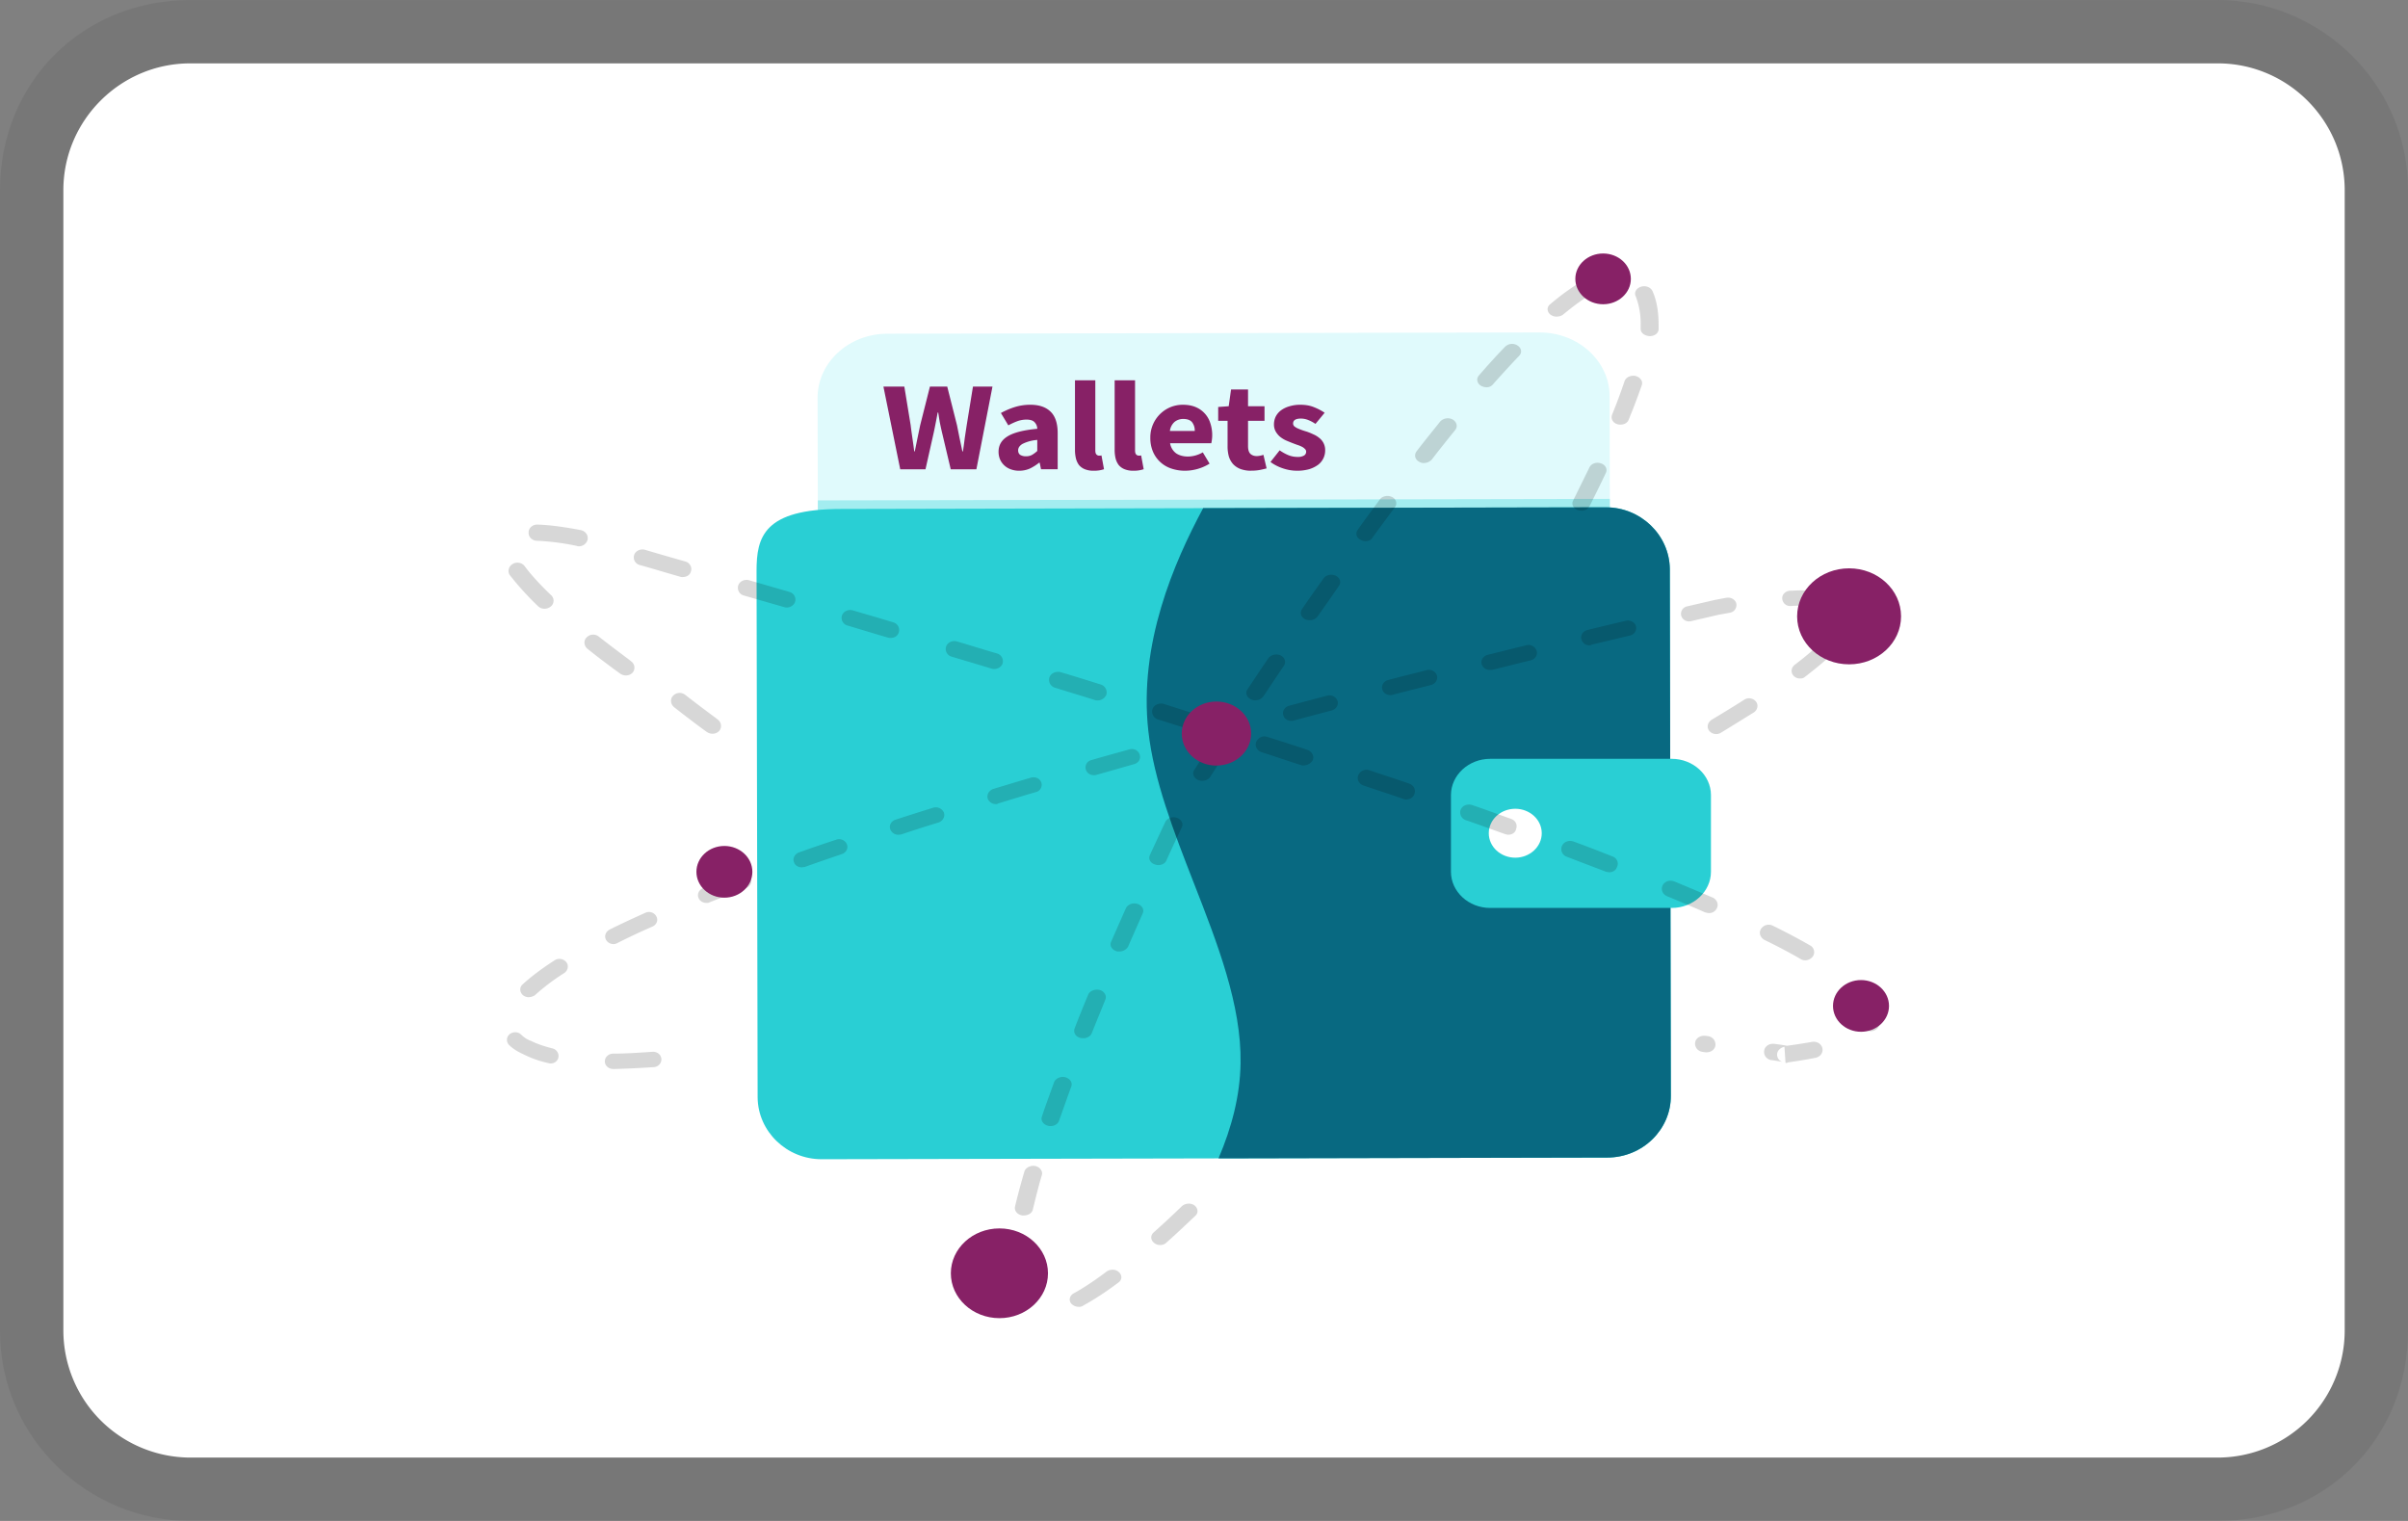 <svg xmlns="http://www.w3.org/2000/svg" role="img" viewBox="0 0 38 24" width="38" height="24" aria-labelledby="pi-ewalletindonesia"><rect x="0" y="0" width="38" height="24" fill="#808080" stroke="none"/><title id="pi-ewalletindonesia">E-wallet Indonesia</title><g clip-path="url(#pi-ewalletindonesia_clip0_24_2)"><path d="M35 .001H3c-1.7 0-3 1.3-3 3v18C0 22.7 1.4 24 3 24h32c1.7 0 3-1.3 3-3V3c0-1.7-1.4-3-3-3v.001z" fill="#000" fill-opacity=".07"/><path d="M35 1c1.1 0 2.001.9 2.001 2v18a2.006 2.006 0 01-2 2H3A2.007 2.007 0 011 21V3c0-1.1.9-2 2.001-2h32z" fill="#fff"/><path d="M24.313 12.21l-10.297.02c-.607.001-1.102-.45-1.103-1.004l-.011-4.95c0-.556.492-1.009 1.099-1.01l10.296-.02c.607 0 1.103.45 1.104 1.006l.01 4.95c.005.554-.491 1.008-1.098 1.009z" fill="#E0FAFC"/><path d="M25.404 7.872l.008 3.33c0 .555-.492 1.008-1.1 1.009l-10.296.02c-.607 0-1.102-.45-1.103-1.005l-.007-3.33" fill="#A3EDF0"/><path fill-rule="evenodd" clip-rule="evenodd" d="M16.456 10.983l-2.375.004c-.133 0-.243-.098-.243-.223 0-.121.106-.222.243-.222l2.375-.003c.133 0 .244.097.244.222-.001.122-.112.22-.244.223zM22.566 10.1l-8.533.014c-.133-.001-.243-.098-.243-.223 0-.121.106-.222.243-.222l8.533-.015c.133.001.243.098.243.223 0 .121-.111.22-.243.222z" fill="#29CFD4"/><path d="M14.206 7.404L13.941 6.1h.33l.1.61c.008.069.018.137.028.207.01.068.02.137.028.206h.009l.042-.206.043-.207.154-.61h.273l.154.61.041.205.044.208h.009c.01-.07.02-.14.028-.208l.031-.205.099-.61h.308l-.254 1.305h-.405l-.14-.592a5.895 5.895 0 01-.033-.153 9.117 9.117 0 01-.024-.15h-.009a10.682 10.682 0 01-.059.303l-.133.592h-.399zM16.082 7.428a.368.368 0 01-.135-.024.288.288 0 01-.167-.158.312.312 0 01-.022-.118c0-.104.048-.186.145-.244.096-.059.252-.098.466-.118a.153.153 0 00-.044-.105c-.024-.026-.067-.04-.127-.04a.43.43 0 00-.14.024 1.083 1.083 0 00-.146.067l-.117-.195c.07-.038.143-.07.22-.094a.822.822 0 01.245-.036c.14 0 .246.037.32.11.074.072.111.185.111.339v.568h-.263l-.021-.102h-.01a.735.735 0 01-.146.092.41.41 0 01-.169.034zm.11-.228a.19.19 0 00.094-.022.455.455 0 00.083-.062v-.174a.623.623 0 00-.236.064c-.044.028-.066.061-.066.1 0 .032.011.056.033.072a.17.17 0 00.092.022zM17.26 7.428a.36.36 0 01-.141-.024.237.237 0 01-.092-.066.293.293 0 01-.048-.104.578.578 0 01-.015-.138V6.001h.321v1.107c0 .03.006.052.018.064.013.012.026.018.04.018h.017a.078.078 0 00.022-.004l.04.218a.48.48 0 01-.162.024zM17.886 7.428a.361.361 0 01-.14-.024.237.237 0 01-.092-.066.295.295 0 01-.049-.104.578.578 0 01-.015-.138V6.001h.322v1.107c0 .03.006.052.018.064a.059.059 0 00.039.018h.017a.078.078 0 00.022-.004l.04.218a.479.479 0 01-.162.024zM18.703 7.428a.673.673 0 01-.217-.034.477.477 0 01-.291-.266.55.55 0 01-.042-.22.516.516 0 01.322-.485.517.517 0 01.19-.036c.078 0 .145.012.202.036a.405.405 0 01.232.252.596.596 0 01.016.319h-.65a.245.245 0 00.096.16c.05.033.113.05.186.05a.477.477 0 00.234-.066l.107.178a.74.74 0 01-.385.112zm-.241-.628h.392a.211.211 0 00-.042-.137c-.027-.034-.074-.052-.14-.052a.215.215 0 00-.136.046.227.227 0 00-.074.143zM19.747 7.428a.479.479 0 01-.173-.028.312.312 0 01-.116-.078.328.328 0 01-.066-.12.596.596 0 01-.02-.158V6.64h-.148v-.218l.166-.012.037-.264h.268v.264h.26v.23h-.26v.399c0 .056.012.097.037.122.026.024.06.036.103.036a.372.372 0 00.103-.02l.05.214c-.03.008-.064.016-.103.024a.7.7 0 01-.138.012zM20.466 7.428a.696.696 0 01-.222-.038.702.702 0 01-.195-.1l.145-.184c.05.035.097.06.142.078a.383.383 0 00.138.026.193.193 0 00.105-.022.07.07 0 00.033-.062.055.055 0 00-.02-.042.158.158 0 00-.05-.036.407.407 0 00-.07-.028 3.193 3.193 0 01-.182-.072.452.452 0 01-.092-.058.313.313 0 01-.067-.082.226.226 0 01-.027-.11c0-.046.01-.088.029-.127a.285.285 0 01.085-.098.414.414 0 01.131-.062.569.569 0 01.171-.024c.084 0 .157.013.22.04a.857.857 0 01.164.086l-.145.176a.582.582 0 00-.116-.062.313.313 0 00-.114-.022c-.082 0-.123.026-.123.078 0 .016.006.03.018.043.012.01.027.02.046.03a1.095 1.095 0 00.149.054c.035.012.07.026.103.042a.379.379 0 01.094.056.24.24 0 01.096.2.282.282 0 01-.114.228.47.47 0 01-.14.068.697.697 0 01-.192.024z" fill="#872166"/><path d="M25.363 18.266l-12.398.026c-.552 0-1.003-.438-1.009-.973l-.017-8.31c0-.536.112-.978 1.338-.978l12.064-.026c.552 0 1.003.437 1.01.973l.016 8.31c.005.535-.446.978-1.004.978z" fill="#29CFD4"/><path d="M19.229 18.279c.208-.488.34-.986.348-1.5.016-.917-.362-1.884-.74-2.852-.314-.806-.628-1.612-.715-2.389-.155-1.377.404-2.662.865-3.52l6.354-.013c.552 0 1.004.437 1.01.973l.016 8.31c.005.535-.446.978-1.004.978l-6.134.013z" fill="#086981"/><path d="M26.381 14.327h-2.865c-.34 0-.619-.257-.619-.571v-1.21c0-.314.279-.572.619-.572h2.865c.34 0 .619.258.619.572v1.21c0 .314-.279.571-.619.571z" fill="#29CFD4"/><path d="M23.912 13.534c.23 0 .418-.173.418-.386 0-.213-.187-.386-.418-.386-.231 0-.418.173-.418.386 0 .213.187.386.418.386z" fill="#fff"/><path d="M17.025 20.621a.16.16 0 01-.119-.05c-.045-.052-.028-.127.04-.164.153-.084.323-.196.515-.341.057-.042.147-.042.198.01.051.046.051.12-.011.163-.198.149-.385.27-.55.36a.106.106 0 01-.073.022zm-.917-.009a.147.147 0 01-.13-.07c-.068-.126-.097-.294-.097-.513v-.09c0-.065.068-.116.148-.111.079 0 .141.056.136.121v.084c0 .182.022.327.073.42.028.061 0 .126-.073.154-.017 0-.034.005-.057.005zm2.202-.966a.147.147 0 01-.096-.033c-.057-.042-.062-.117-.011-.163.141-.127.294-.267.447-.416.051-.047.142-.056.198-.014.057.042.068.117.017.163-.158.15-.311.295-.453.42a.14.14 0 01-.102.043zm-2.151-.467h-.028c-.08-.014-.125-.075-.114-.136.04-.172.09-.354.148-.555.017-.06.096-.103.17-.089.073.014.124.08.107.14-.057.192-.102.378-.142.542-.01.06-.073.098-.141.098zm.419-1.41c-.011 0-.029 0-.04-.005-.073-.018-.119-.084-.096-.145.057-.172.125-.354.192-.541.023-.06.102-.098.176-.08.074.02.119.085.096.145-.068.187-.13.364-.192.537-.017.056-.074.089-.136.089zm.515-1.387c-.017 0-.028 0-.045-.004-.074-.02-.113-.084-.09-.15.067-.173.14-.355.214-.532.023-.06.108-.093.181-.075.074.02.114.09.091.15-.073.182-.147.36-.215.532-.023.051-.074.08-.136.08zm.572-1.368c-.017 0-.034 0-.045-.004-.074-.024-.114-.089-.085-.15.079-.182.158-.36.232-.527.028-.06.107-.094.181-.07.074.023.113.088.085.15-.074.167-.153.345-.232.527a.16.16 0 01-.136.074zm.611-1.363c-.017 0-.034-.005-.05-.01-.074-.023-.108-.088-.08-.149.096-.205.176-.382.244-.523.028-.06.113-.088.18-.065.074.024.108.094.08.15-.068.144-.153.322-.243.522-.017.047-.074.075-.13.075zm.697-1.33a.178.178 0 01-.068-.014c-.068-.033-.097-.103-.057-.16l.323-.494a.158.158 0 01.192-.047c.068.033.097.103.057.159-.108.159-.215.327-.323.495-.022.037-.073.06-.124.06zm.838-1.27a.176.176 0 01-.068-.014c-.068-.033-.096-.103-.057-.159.113-.168.22-.332.329-.49.04-.056.124-.075.192-.047.068.033.09.103.057.159-.108.159-.215.322-.329.49a.155.155 0 01-.124.06zm.855-1.265a.177.177 0 01-.068-.014c-.068-.033-.09-.103-.051-.16.113-.167.226-.326.34-.485.039-.056.124-.074.192-.042.068.033.09.103.05.159-.107.159-.22.317-.339.486a.151.151 0 01-.124.056zm.883-1.247a.144.144 0 01-.074-.019c-.068-.032-.09-.102-.05-.158.118-.168.237-.327.35-.481.04-.056.13-.07.193-.038.068.033.085.108.045.16-.113.153-.232.312-.351.475-.017.038-.062.061-.113.061zm3.408-.48a.238.238 0 01-.056-.01c-.074-.024-.108-.094-.074-.154l.255-.518c.028-.061.107-.09.18-.066.074.024.108.089.08.15-.08.172-.17.35-.255.522a.142.142 0 01-.13.075zm-2.485-.752a.132.132 0 01-.074-.02c-.068-.032-.085-.107-.045-.163.124-.163.255-.322.373-.471a.165.165 0 01.199-.033c.062.038.084.108.04.164-.12.149-.244.303-.369.466a.168.168 0 01-.124.056zm3.102-.607c-.017 0-.028 0-.045-.005-.074-.019-.113-.084-.09-.15.073-.177.14-.359.198-.532.022-.06.101-.098.175-.08.074.02.119.085.096.146-.062.177-.13.36-.204.537-.017.056-.073.084-.13.084zm-2.117-.589a.194.194 0 01-.085-.023c-.063-.037-.08-.112-.034-.163.142-.164.277-.313.413-.453a.158.158 0 01.198-.019c.063.042.074.112.023.163-.13.136-.266.285-.408.444a.128.128 0 01-.107.051zm2.576-.807c-.085-.005-.147-.056-.142-.122v-.06a1.19 1.19 0 00-.079-.449c-.028-.06.011-.126.085-.149.074-.023.153.01.181.07.08.177.096.383.096.528v.07c0 .065-.062.112-.141.112zm-1.466-.308a.164.164 0 01-.102-.033c-.057-.047-.057-.122 0-.164.192-.163.373-.289.532-.378a.16.16 0 01.198.033c.045.051.028.126-.04.163-.147.08-.311.201-.492.35a.186.186 0 01-.096.029z" fill="#000" fill-opacity=".16"/><path d="M15.772 20.8c.423 0 .766-.317.766-.708 0-.39-.343-.708-.766-.708s-.767.317-.767.708c0 .391.344.708.767.708z" fill="#872166"/><path d="M9.677 16.868c-.074 0-.132-.053-.132-.12 0-.068.058-.122.132-.122.188 0 .398-.014.619-.029.073-.005.136.044.141.112.005.067-.047.125-.12.13-.226.015-.441.025-.64.03zm-.987-.087c-.01 0-.02 0-.031-.005a1.617 1.617 0 01-.399-.14c-.031-.015-.136-.058-.225-.145a.115.115 0 01.005-.17c.052-.044.136-.044.184.005a.448.448 0 00.136.092l.016.005c.094.048.21.087.34.12.069.015.11.083.095.146-.01.053-.063.092-.12.092zm-.346-1.046a.141.141 0 01-.094-.034c-.053-.049-.053-.126 0-.17.131-.12.299-.247.503-.378a.14.14 0 01.184.03c.042.053.026.13-.031.17a3.413 3.413 0 00-.467.353.194.194 0 01-.095.029zm1.338-.838a.132.132 0 01-.116-.063c-.036-.058-.01-.131.053-.165.173-.087.362-.174.566-.266a.132.132 0 01.173.058c.032.058.006.13-.062.16-.2.087-.383.174-.556.261a.112.112 0 01-.058.015zm1.463-.65a.133.133 0 01-.12-.072c-.027-.063 0-.13.068-.16l.582-.228a.14.14 0 01.173.068c.026.063-.005.13-.073.16-.2.077-.394.15-.577.223-.016.01-.037.01-.053.01zm1.506-.561c-.053 0-.105-.03-.12-.078-.027-.063.01-.13.073-.155.188-.068.388-.136.592-.203a.133.133 0 01.168.072c.026.063-.01.131-.079.155-.199.068-.398.136-.587.204-.016 0-.032.005-.047.005zm1.526-.514a.134.134 0 01-.126-.082c-.026-.063.01-.131.079-.155.194-.063.393-.126.598-.19a.14.14 0 01.168.078c.02.063-.016.131-.084.155-.205.063-.404.126-.593.19-.016 0-.026.004-.042.004zm1.537-.484a.136.136 0 01-.126-.083c-.02-.063.016-.13.084-.155.194-.058.394-.12.598-.179.068-.02.142.014.163.077a.118.118 0 01-.084.15c-.205.059-.404.122-.598.18-.01.01-.021.01-.037.01zm1.548-.456c-.058 0-.11-.034-.126-.087a.118.118 0 01.084-.15c.194-.058.398-.112.603-.17.068-.02.141.015.162.083.021.063-.015.13-.089.15-.204.058-.404.116-.598.17-.01.004-.02.004-.036.004zm1.557-.436c-.057 0-.11-.034-.125-.087-.021-.063.02-.13.089-.15.2-.053.398-.112.603-.165.068-.02.142.02.163.082.02.063-.021.131-.09.15-.204.054-.404.112-.603.165-.016.005-.026.005-.037.005zm8.262-.213a.14.14 0 01-.11-.053c-.042-.058-.021-.131.037-.17.183-.111.361-.218.519-.32a.14.14 0 01.183.03c.042.053.027.13-.031.17-.162.1-.34.212-.525.324a.128.128 0 01-.073.019zm-6.704-.208c-.057 0-.11-.034-.125-.088-.021-.063.02-.13.089-.15l.603-.16c.068-.019.142.02.163.083.02.063-.021.13-.09.15a95.58 95.58 0 00-.603.16c-.01.005-.026.005-.037.005zm1.563-.407c-.057 0-.11-.034-.125-.087-.021-.063.02-.131.089-.15.2-.054.404-.102.608-.156.069-.019.142.02.163.083.02.063-.021.13-.09.15-.204.053-.409.102-.608.155-.01.005-.02.005-.037.005zm6.463-.262a.134.134 0 01-.1-.043c-.047-.054-.037-.126.016-.17.184-.14.336-.271.451-.383a.134.134 0 01.184-.005.111.111 0 01.005.17c-.12.121-.283.257-.477.407-.021.02-.048.024-.08.024zm-4.894-.136a.128.128 0 01-.126-.087c-.02-.063.021-.13.094-.15.2-.048.404-.102.609-.15.068-.02.142.02.163.087.02.063-.021.131-.095.15-.204.049-.409.102-.608.15h-.037zm1.574-.387a.127.127 0 01-.126-.092c-.021-.063.02-.13.094-.15.2-.049.404-.097.609-.146.068-.014.141.025.157.088a.121.121 0 01-.095.145l-.608.145c-.01.01-.021.01-.031.01zm1.573-.378a.126.126 0 01-.126-.092.121.121 0 01.095-.145l.44-.102c.006 0 .074-.015.184-.034.073-.01.142.034.152.097a.123.123 0 01-.105.14c-.105.02-.168.03-.168.03l-.435.101c-.016.005-.026.005-.037.005zm2.224-.199c-.01 0-.026 0-.037-.004a1.714 1.714 0 00-.435-.044c-.047 0-.1 0-.147.005a.126.126 0 01-.136-.116c-.005-.068.052-.122.126-.126.052 0 .105-.005.157-.005.205 0 .378.02.509.053.068.02.11.087.09.15a.128.128 0 01-.127.087z" fill="#000" fill-opacity=".16"/><path d="M11.431 14.165c.244 0 .442-.183.442-.408 0-.225-.198-.408-.442-.408s-.441.183-.441.408c0 .225.197.408.441.408z" fill="#872166"/><path d="M28.177 16.773l-.017-.255c-.055.01-.116.056-.116.122 0 .072.056.113.094.118-.005 0-.038-.01-.182-.03a.13.13 0 01-.116-.149c.01-.072.083-.117.16-.107.083.01.15.02.2.03.143-.02.276-.04.392-.061.077-.015.15.03.166.097.017.072-.033.138-.105.153a7.366 7.366 0 01-.432.072c-.022.01-.033.01-.044.01zm-1.244-.168h-.017l-.044-.006c-.078-.01-.128-.071-.122-.143.006-.071.078-.117.155-.112l.044.005c.078.01.127.072.122.143-.006.066-.067.113-.139.113zm2.588-.332a.217.217 0 01-.055-.01c-.072-.031-.1-.103-.072-.17a.152.152 0 00.017-.07c0-.088-.067-.2-.189-.323a.121.121 0 01.006-.178c.055-.046.144-.046.194.005.177.178.265.342.265.495a.382.382 0 01-.039.174c-.022.05-.077.076-.127.076zm-1.034-1.12a.129.129 0 01-.072-.02c-.166-.097-.36-.199-.57-.301-.066-.036-.094-.113-.055-.174a.144.144 0 01.188-.05c.216.106.41.209.586.31a.12.12 0 01.044.174.156.156 0 01-.121.062zm-1.516-.745c-.022 0-.038-.005-.06-.01a36.732 36.732 0 00-.603-.256c-.072-.03-.1-.102-.072-.168.033-.067.11-.092.182-.067.21.087.415.174.609.256.066.03.1.107.066.168a.13.13 0 01-.122.077zm-1.576-.644c-.017 0-.033-.005-.055-.01-.2-.077-.404-.153-.614-.235a.127.127 0 01-.078-.169c.028-.066.11-.097.183-.071.21.076.42.158.614.235.072.025.105.102.072.168-.017.052-.067.082-.122.082zm-1.593-.592c-.017 0-.033-.006-.05-.01-.204-.072-.41-.149-.62-.22a.129.129 0 01-.082-.164c.027-.066.105-.097.177-.076.21.071.415.148.62.22.071.025.104.096.077.163-.011.056-.067.087-.122.087zm-1.61-.557c-.016 0-.033 0-.05-.01-.204-.072-.414-.138-.624-.21-.072-.025-.111-.097-.083-.163a.14.14 0 01.177-.077c.21.072.42.138.625.21.072.025.11.097.083.163-.017.056-.072.087-.128.087zm-1.615-.537c-.016 0-.033 0-.044-.005-.21-.066-.415-.138-.625-.204-.072-.026-.11-.097-.083-.163a.14.14 0 01.177-.077c.21.066.42.133.63.204.072.026.111.097.083.164a.17.17 0 01-.138.081zm-1.626-.52c-.017 0-.027 0-.044-.006l-.63-.199a.13.13 0 01-.09-.163c.023-.067.106-.103.178-.082l.63.2a.13.13 0 01.089.162.143.143 0 01-.133.087zm-1.626-.506c-.017 0-.028 0-.044-.005-.21-.067-.42-.128-.63-.195a.128.128 0 01-.09-.163c.023-.066.1-.102.178-.082.21.062.42.128.63.194a.13.13 0 01.089.164.149.149 0 01-.133.087zm-7.45-.394a.157.157 0 01-.083-.025 12.888 12.888 0 01-.52-.394c-.056-.046-.067-.127-.017-.178a.142.142 0 01.194-.016c.287.225.508.383.508.389.061.04.072.122.028.178a.144.144 0 01-.11.046zm5.818-.102c-.016 0-.027 0-.044-.005-.216-.066-.426-.128-.63-.189a.125.125 0 01-.089-.158c.022-.067.1-.103.171-.082.21.061.42.128.631.189.072.02.11.092.088.163-.016.046-.071.082-.127.082zm-1.637-.49c-.017 0-.028 0-.044-.005-.216-.062-.426-.128-.636-.19a.125.125 0 01-.089-.158c.022-.066.1-.102.172-.081.204.06.42.122.636.188.072.02.11.092.088.159-.016.056-.066.087-.127.087zm-5.465-.46a.144.144 0 01-.1-.04 4.695 4.695 0 01-.442-.486c-.044-.056-.027-.138.039-.179.06-.04.15-.026.194.036.094.127.232.28.414.454a.117.117 0 01-.005.18.16.16 0 01-.1.035zm3.828-.02c-.011 0-.028 0-.044-.006l-.636-.183a.125.125 0 01-.089-.159c.022-.066.1-.102.171-.082l.636.184c.072.02.111.092.089.159-.017.05-.072.087-.127.087zm-1.643-.48c-.011 0-.028 0-.044-.006-.232-.066-.448-.133-.636-.184a.125.125 0 01-.089-.158c.022-.066.1-.102.172-.082.188.056.403.118.636.184.072.02.11.092.088.158-.016.057-.066.087-.127.087zM9.133 8.62c-.01 0-.022 0-.027-.005a3.897 3.897 0 00-.63-.082c-.078 0-.14-.061-.134-.133 0-.071.067-.127.144-.122.183.005.41.036.68.087.072.015.122.081.106.153a.14.14 0 01-.139.102zM11.158 11.552a.158.158 0 00.083.026.144.144 0 00.11-.046.123.123 0 00-.027-.179c0-.005-.222-.163-.51-.388a.142.142 0 00-.193.015c-.05.051-.039.133.017.179.293.23.509.388.52.393z" fill="#000" fill-opacity=".16"/><path d="M29.368 16.281c.244 0 .442-.183.442-.408 0-.225-.198-.408-.442-.408s-.442.183-.442.408c0 .225.198.408.442.408zM19.196 12.08c.303 0 .548-.226.548-.505s-.245-.505-.548-.505c-.302 0-.547.226-.547.505 0 .28.245.506.547.506zM29.18 10.483c.453 0 .82-.339.82-.757 0-.419-.367-.758-.82-.758-.453 0-.82.34-.82.758s.367.757.82.757zM25.299 4.801c.241 0 .437-.18.437-.4 0-.222-.196-.401-.438-.401-.241 0-.438.18-.438.4 0 .222.197.401.439.401z" fill="#872166"/></g><defs><clipPath id="pi-ewalletindonesia_clip0_24_2"><path fill="#fff" d="M0 0h38v24H0z"/></clipPath></defs></svg>